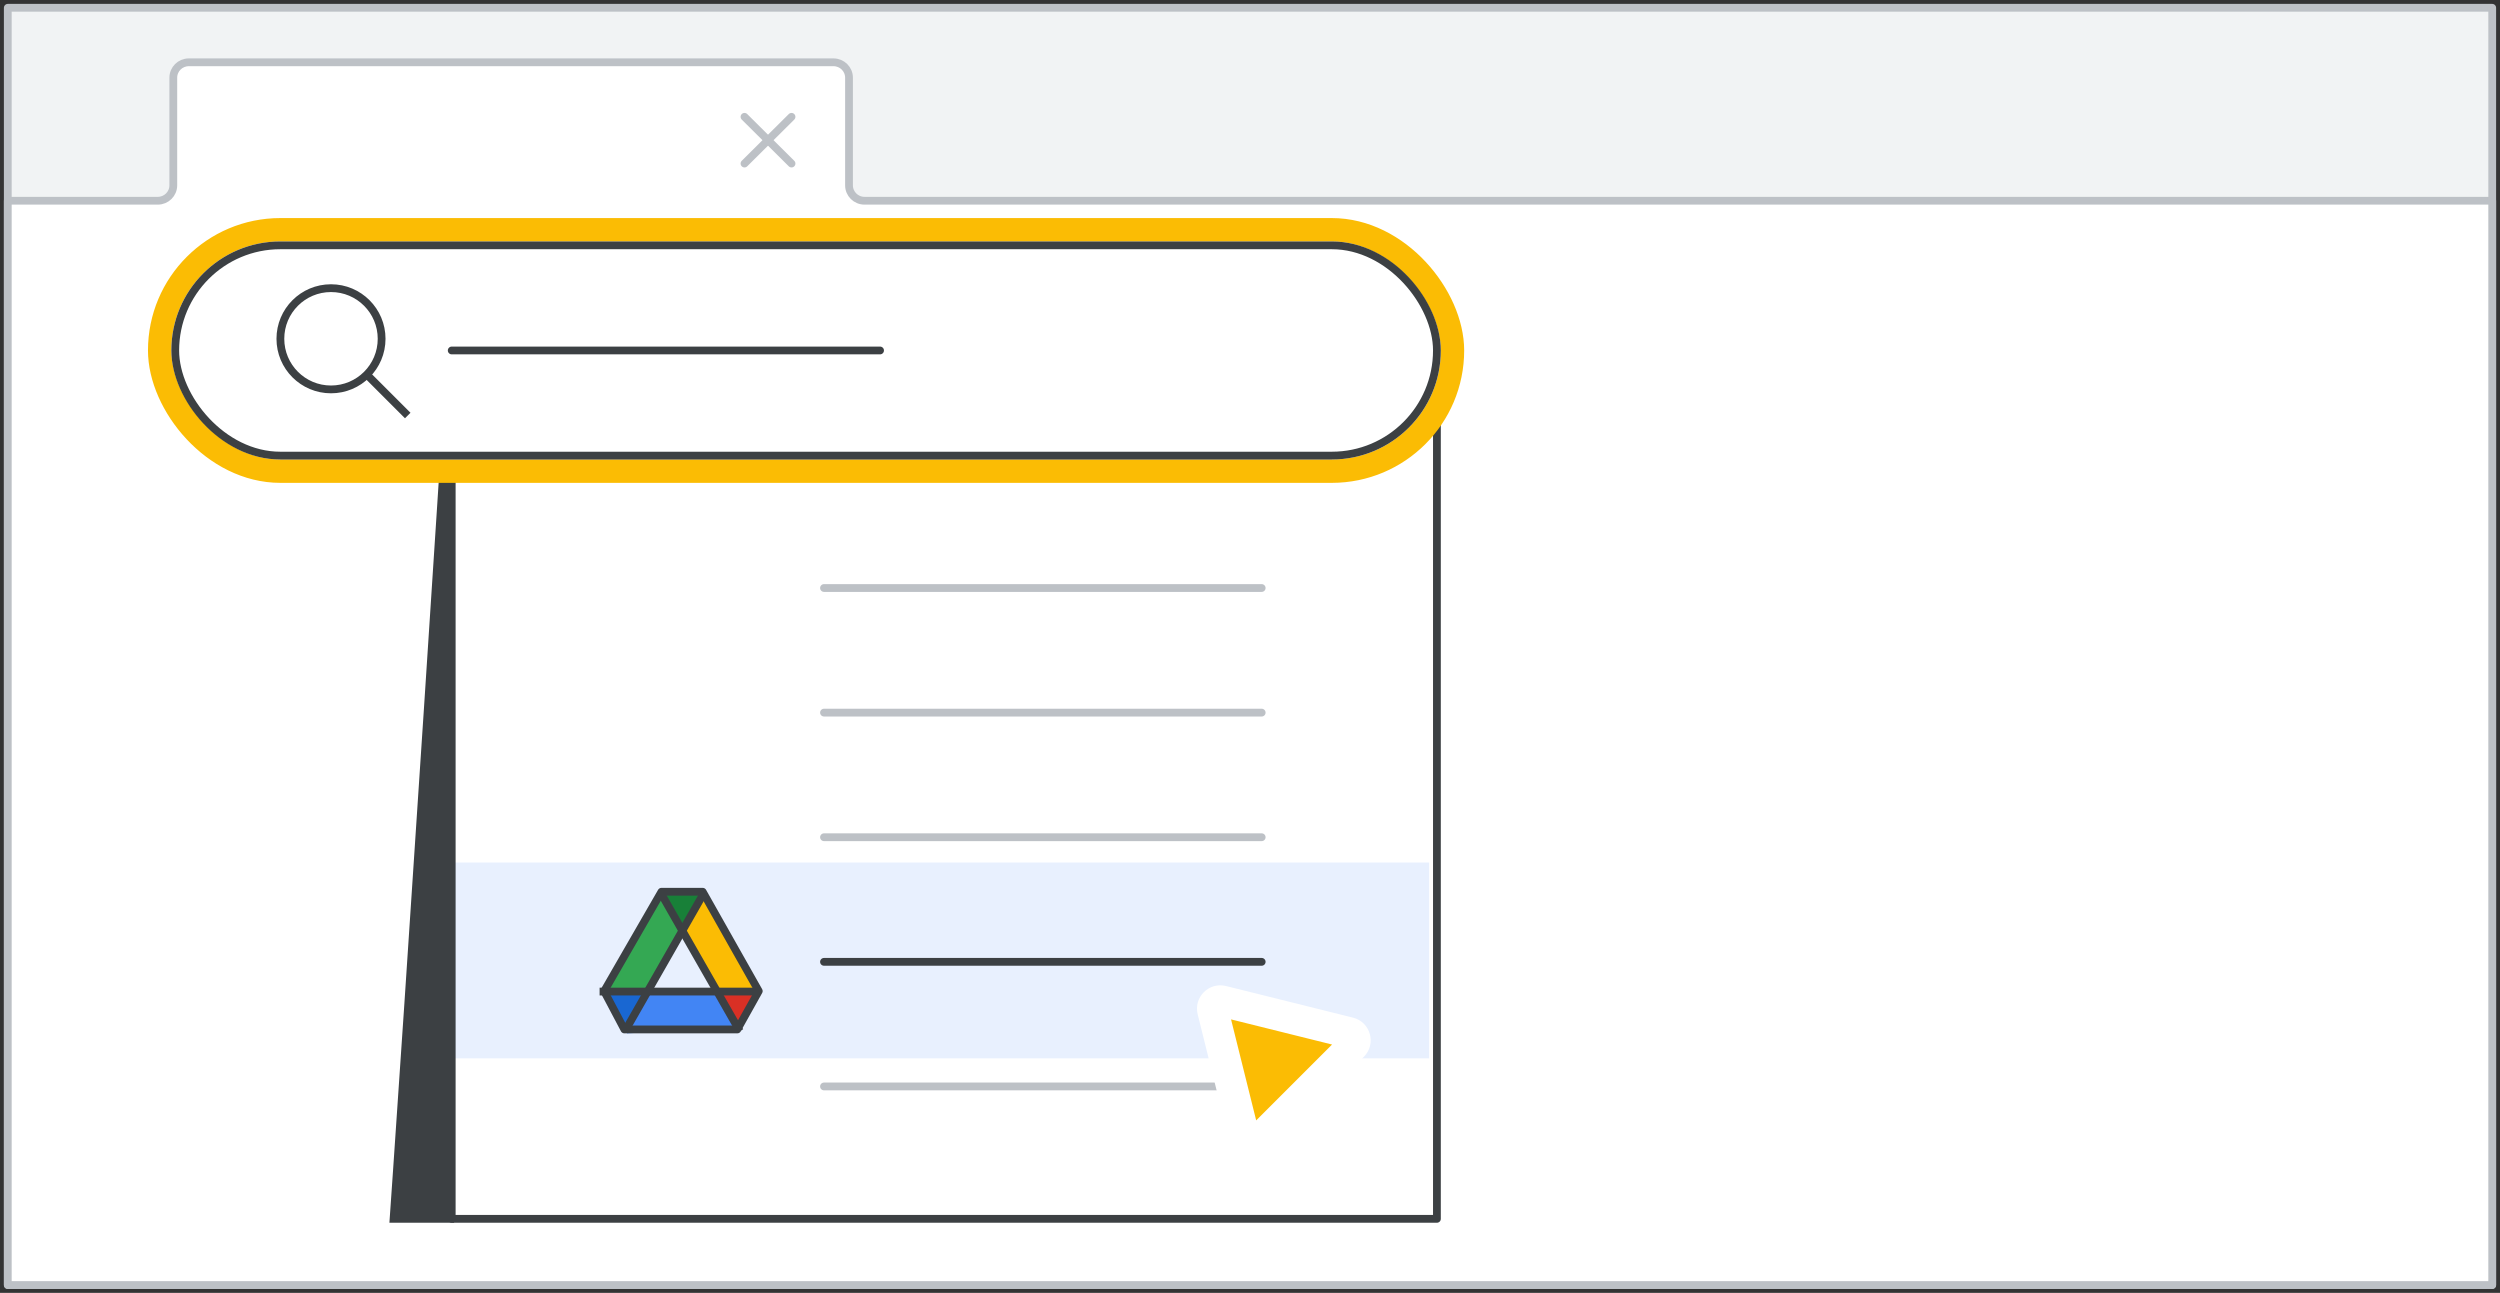 <svg width="321" height="166" viewBox="0 0 321 166" fill="none" xmlns="http://www.w3.org/2000/svg">
<rect x="0" y="0" width="321" height="166" fill="#333333" stroke="none"/>
<g id="chrome-allow-drive-file-suggestions-in-chrome-browser-aug" clip-path="url(#clip0_5096_336)">
<rect id="border &#38; background" x="1" y="1" width="319" height="164" fill="#F1F3F4" stroke="#BDC1C6" stroke-linejoin="round"/>
<path id="tab" d="M1 25.774H20.264C21.362 25.774 22.252 24.889 22.252 23.799V9.975C22.252 8.884 23.142 8 24.239 8H107.025C108.123 8 109.013 8.884 109.013 9.975V23.799C109.013 24.889 109.903 25.774 111 25.774H320V25.774V165H1V25.774Z" fill="white" stroke="#BDC1C6" stroke-linejoin="round"/>
<g id="Icons/close">
<path id="Line-8" d="M95.593 15L101.631 21" stroke="#BDC1C6" stroke-linecap="round"/>
<path id="Line-8_2" d="M101.631 15L95.593 21" stroke="#BDC1C6" stroke-linecap="round"/>
</g>
<g id="UI shadow">
<path id="Path 5" fill-rule="evenodd" clip-rule="evenodd" d="M50 157C50 157 52.443 122.577 58.063 35C60.018 35 58.307 35 58.307 35V157H50Z" fill="#3C4043"/>
</g>
<g id="popup">
<rect id="popup1" x="58" y="110.75" width="125.5" height="25.14" fill="#E8F0FE"/>
<rect id="popup1_2" x="58" y="46" width="126.5" height="110.5" stroke="#3C4043" stroke-linejoin="round"/>
<path id="Line" d="M105.801 75.5H162" stroke="#BDC1C6" stroke-linecap="round"/>
<path id="Line Copy" d="M105.801 91.5H162" stroke="#BDC1C6" stroke-linecap="round"/>
<path id="Line Copy 3" d="M105.801 123.5H162" stroke="#3C4043" stroke-linecap="round"/>
<path id="Line Copy 4" d="M105.801 107.5H162" stroke="#BDC1C6" stroke-linecap="round"/>
<path id="Line Copy 2" d="M105.801 139.5H162" stroke="#BDC1C6" stroke-linecap="round"/>
</g>
<g id="Cursor ">
<g id="Union">
<mask id="path-13-outside-1_5096_336" maskUnits="userSpaceOnUse" x="145.038" y="118.084" width="44.548" height="44.548" fill="black">
<rect fill="white" x="145.038" y="118.084" width="44.548" height="44.548"/>
<path fill-rule="evenodd" clip-rule="evenodd" d="M156.936 128.547C156.204 128.365 155.542 129.027 155.724 129.759L159.781 146.059C159.969 146.814 160.909 147.074 161.459 146.524L166.139 141.844L176.589 152.294C177.37 153.075 178.636 153.075 179.417 152.294C180.198 151.513 180.198 150.247 179.417 149.466L168.968 139.016L173.702 134.282C174.251 133.732 173.991 132.792 173.236 132.604L156.936 128.547Z"/>
</mask>
<path fill-rule="evenodd" clip-rule="evenodd" d="M156.936 128.547C156.204 128.365 155.542 129.027 155.724 129.759L159.781 146.059C159.969 146.814 160.909 147.074 161.459 146.524L166.139 141.844L176.589 152.294C177.37 153.075 178.636 153.075 179.417 152.294C180.198 151.513 180.198 150.247 179.417 149.466L168.968 139.016L173.702 134.282C174.251 133.732 173.991 132.792 173.236 132.604L156.936 128.547Z" fill="#FBBC04"/>
<path d="M155.724 129.759L157.665 129.276L157.665 129.276L155.724 129.759ZM156.936 128.547L157.419 126.606L157.419 126.606L156.936 128.547ZM159.781 146.059L161.722 145.576L161.722 145.576L159.781 146.059ZM161.459 146.524L162.873 147.939L161.459 146.524ZM166.139 141.844L167.553 140.43L166.139 139.016L164.725 140.43L166.139 141.844ZM179.417 149.466L180.832 148.051L179.417 149.466ZM168.968 139.016L167.553 137.601L166.139 139.016L167.553 140.43L168.968 139.016ZM173.236 132.604L172.753 134.545L172.753 134.545L173.236 132.604ZM157.665 129.276C157.847 130.008 157.185 130.67 156.453 130.488L157.419 126.606C155.224 126.06 153.237 128.047 153.783 130.242L157.665 129.276ZM161.722 145.576L157.665 129.276L153.783 130.242L157.841 146.542L161.722 145.576ZM160.045 145.11C160.595 144.56 161.534 144.821 161.722 145.576L157.841 146.542C158.404 148.806 161.223 149.588 162.873 147.939L160.045 145.11ZM164.725 140.43L160.045 145.11L162.873 147.939L167.553 143.258L164.725 140.43ZM178.003 150.88L167.553 140.43L164.725 143.258L175.175 153.708L178.003 150.88ZM178.003 150.88L175.175 153.708C176.737 155.27 179.27 155.27 180.832 153.708L178.003 150.88ZM178.003 150.88L178.003 150.88L180.832 153.708C182.394 152.146 182.394 149.613 180.832 148.051L178.003 150.88ZM167.553 140.43L178.003 150.88L180.832 148.051L170.382 137.601L167.553 140.43ZM172.287 132.868L167.553 137.601L170.382 140.43L175.116 135.696L172.287 132.868ZM172.753 134.545C171.998 134.357 171.737 133.417 172.287 132.868L175.116 135.696C176.766 134.046 175.983 131.227 173.719 130.663L172.753 134.545ZM156.453 130.488L172.753 134.545L173.719 130.663L157.419 126.606L156.453 130.488Z" fill="white" mask="url(#path-13-outside-1_5096_336)"/>
</g>
</g>
<g id="Drive icon - illustrated">
<g id="Group 85">
<g id="Group 6">
<g id="Group 5">
<path id="Triangle Copy" fill-rule="evenodd" clip-rule="evenodd" d="M80.563 132.683L83.375 126.967H77.75L80.563 132.683Z" fill="#1967D2"/>
<path id="Triangle Copy_2" fill-rule="evenodd" clip-rule="evenodd" d="M94.739 131.97L92.108 127.458L96.989 127.317L94.739 131.97Z" fill="#D93025"/>
<path id="Path 15" fill-rule="evenodd" clip-rule="evenodd" d="M90.688 114.679L87.875 119.823L92.182 127.253L97.812 127.184L90.688 114.679Z" fill="#FBBC04"/>
<path id="Path 15_2" fill-rule="evenodd" clip-rule="evenodd" d="M94.74 131.97L92.109 127.458L82.772 127.458L80.49 132.683L94.74 131.97Z" fill="#4285F4"/>
<path id="Path 15_3" fill-rule="evenodd" clip-rule="evenodd" d="M84.875 114.679L87.687 119.823L83.38 127.253L77.751 127.184L84.875 114.679Z" fill="#34A853"/>
<path id="Triangle" fill-rule="evenodd" clip-rule="evenodd" d="M87.577 120.394L90.687 114.679H84.5L87.577 120.394Z" fill="#188038"/>
</g>
<path id="Triangle_2" d="M97.312 127.054L97.426 127.257L94.673 132.183H80.172L77.571 127.266L84.933 114.5H90.224C91.116 116.085 92.876 119.202 94.448 121.987C95.28 123.458 96.059 124.837 96.63 125.848L97.312 127.054Z" stroke="#3C4043" stroke-linejoin="round"/>
<path id="Line 13" d="M77.489 127.317H96.989" stroke="#3C4043" stroke-linecap="square"/>
</g>
<path id="Line 14" d="M80.489 131.97L90.239 114.909" stroke="#3C4043" stroke-linecap="square"/>
<path id="Line 14_2" d="M94.739 131.97L84.989 114.909" stroke="#3C4043" stroke-linecap="square"/>
</g>
</g>
<g id="yellow highlight">
<rect x="20.5" y="29.5" width="166" height="31" rx="15.5" fill="white"/>
<rect x="20.5" y="29.5" width="166" height="31" rx="15.5" stroke="#FBBC04" stroke-width="3"/>
</g>
<g id="Search">
<rect x="22.5" y="31.5" width="162" height="27" rx="13.5" fill="white"/>
<rect x="22.5" y="31.5" width="162" height="27" rx="13.5" stroke="#3C4043"/>
<g id="search icon">
<path id="Line 6" d="M47 48L52 53" stroke="#3C4043" stroke-linecap="square"/>
<circle id="Oval" cx="42.5" cy="43.5" r="6.5" fill="white" stroke="#3C4043"/>
</g>
<g id="text">
<path id="text_2" d="M58 45H113" stroke="#3C4043" stroke-linecap="round" stroke-linejoin="round"/>
</g>
</g>
</g>
<defs>
<clipPath id="clip0_5096_336">
<rect width="321" height="166" fill="white"/>
</clipPath>
</defs>
</svg>
